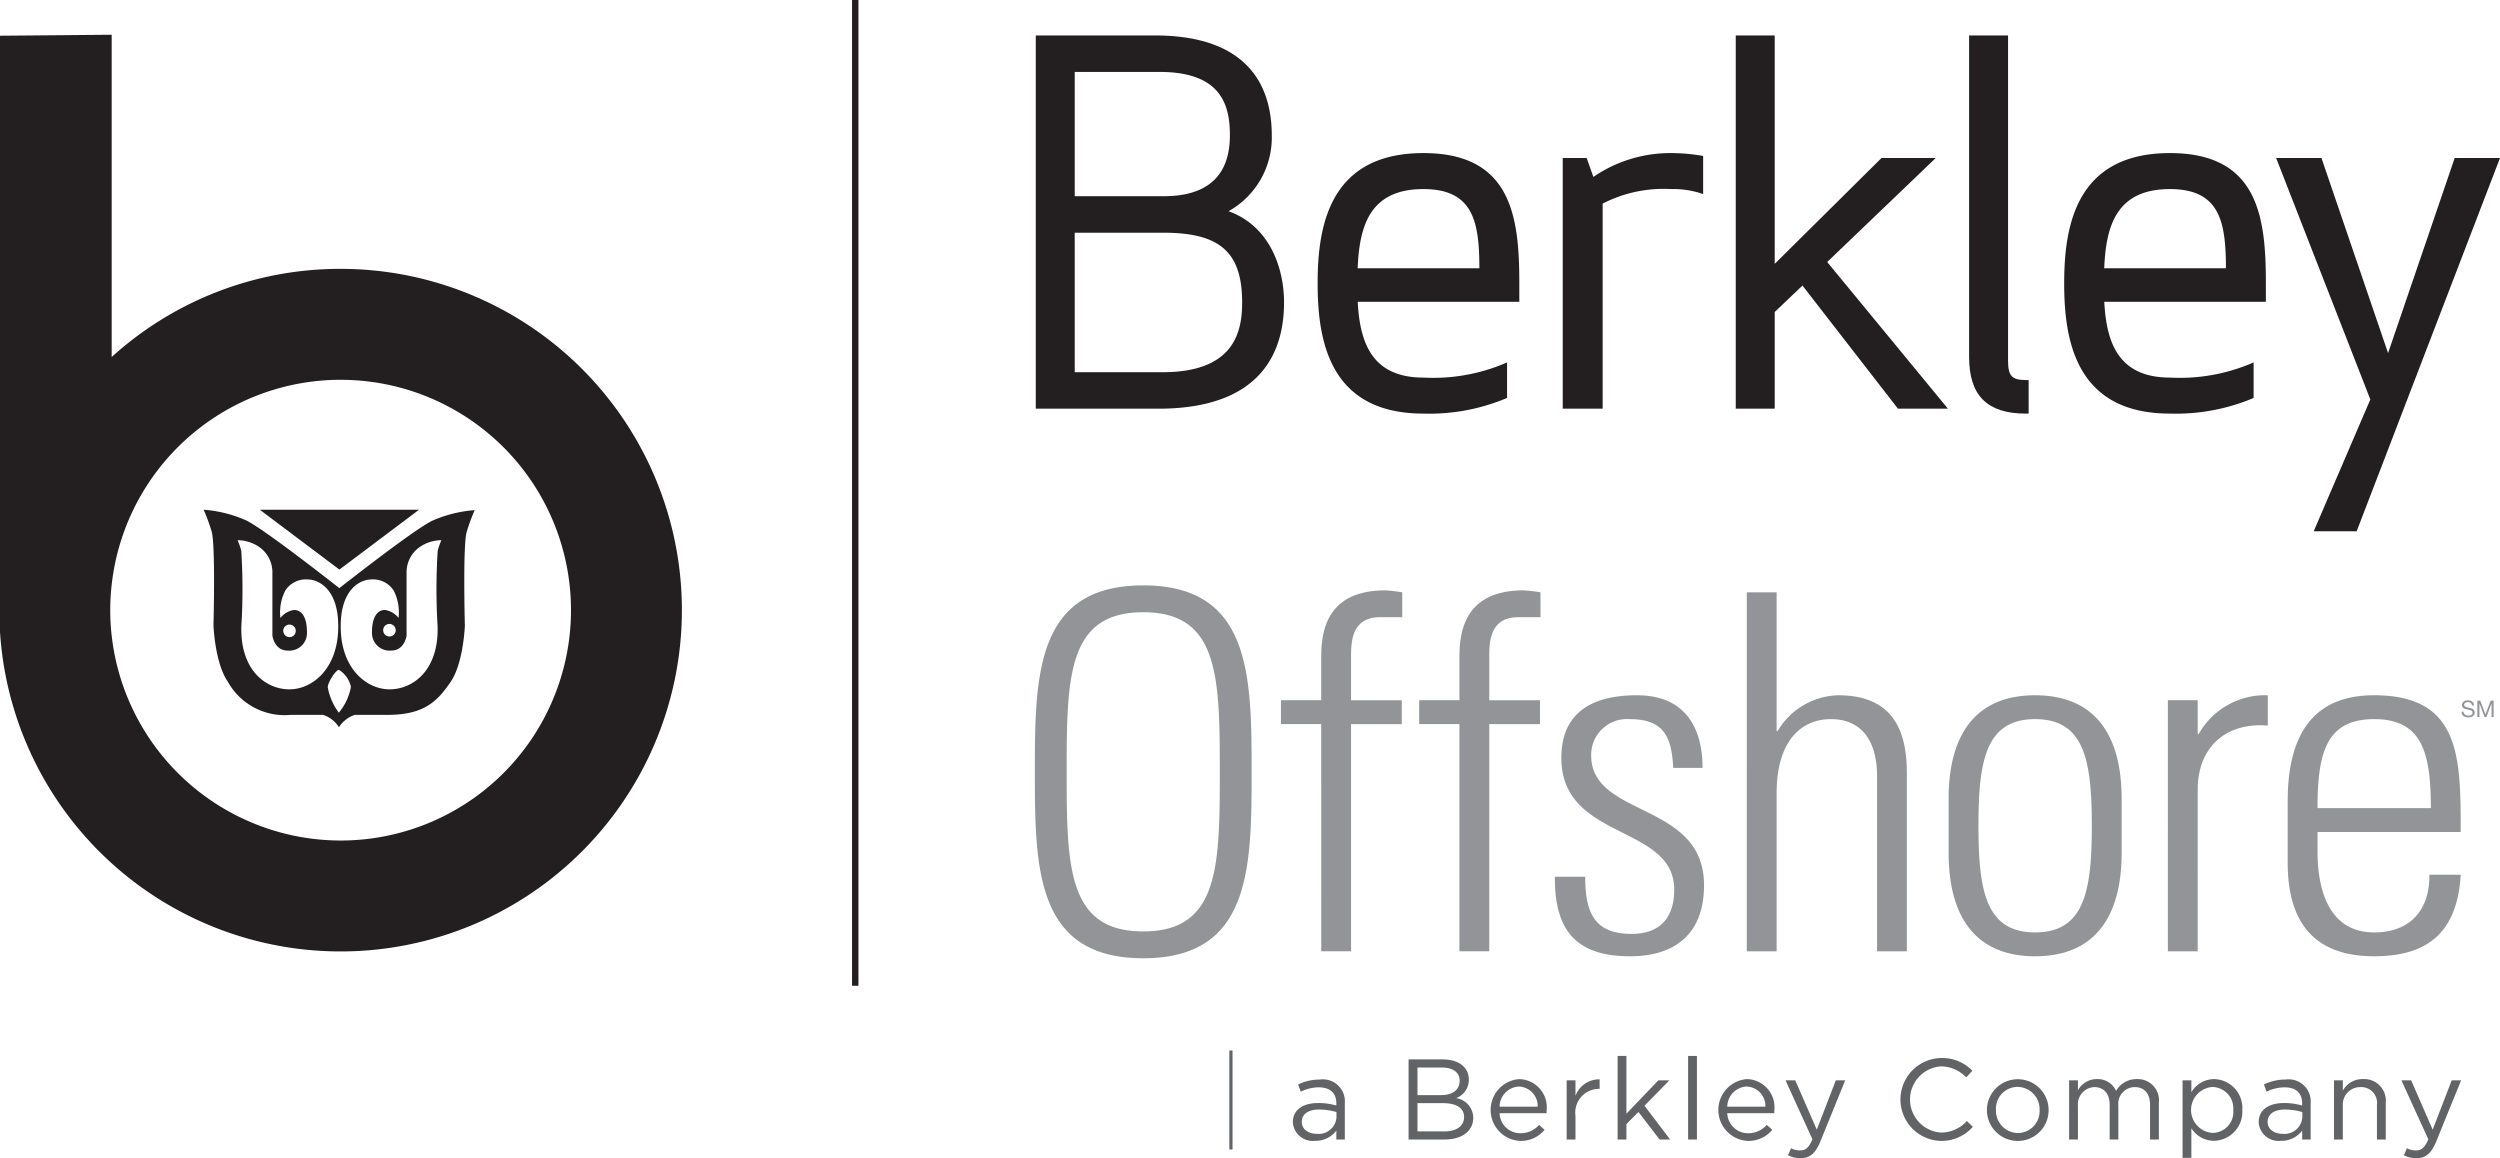<svg xmlns="http://www.w3.org/2000/svg" viewBox="0 0 215 99.599"><defs><style>.a{fill:#231f20;}.b{fill:#929497;}.c{fill:#626366;}.d,.e{fill:none;stroke-miterlimit:10;}.d{stroke:#626366;stroke-width:0.274px;}.e{stroke:#231f20;stroke-width:0.55px;}</style></defs><title>company-logos-color</title><path class="a" d="M105.654,18.164a7.257,7.257,0,0,0,3.719-6.528c0-3.918-1.746-8.588-10.064-8.588H89.077V35.148H99.605c8.945,0,10.823-4.968,10.823-9.136C110.427,22.987,109.159,19.426,105.654,18.164Zm-13.228-1.289V6.186H99.731c5.354,0,6.04,2.912,6.04,5.45,0,3.476-1.919,5.239-5.703,5.239ZM99.984,32.009H92.426V20.014h7.642c4.862,0,6.756,1.682,6.756,5.998C106.824,28.586,106.115,32.009,99.984,32.009Z"/><path class="a" d="M122.411,13.165c-8.152,0-9.094,6.393-9.094,11.202,0,4.809.943,11.202,9.094,11.202a17.115,17.115,0,0,0,7.054-1.286l.143-.064v-3.052l-.336.144a15.818,15.818,0,0,1-6.861,1.161c-4.596,0-5.465-3.251-5.648-6.515H130.661V24.367C130.661,18.699,130.024,13.165,122.411,13.165Zm-5.652,9.907c.15-3.57.991-6.811,5.652-6.811,4.373,0,4.801,2.934,4.817,6.811Z"/><path class="a" d="M186.614,13.165c-8.151,0-9.094,6.393-9.094,11.202,0,4.809.943,11.202,9.094,11.202a17.113,17.113,0,0,0,7.054-1.286l.143-.064v-3.052l-.336.144a15.818,15.818,0,0,1-6.861,1.161c-4.596,0-5.465-3.251-5.648-6.515h13.899V24.367C194.866,18.699,194.229,13.165,186.614,13.165Zm-5.651,9.907c.15-3.57.991-6.811,5.651-6.811,4.373,0,4.802,2.934,4.817,6.811Z"/><polygon class="a" points="211.104 13.587 205.374 30.365 199.645 13.587 195.747 13.587 203.849 34.354 198.98 45.687 202.673 45.687 214.874 13.915 215 13.587 211.104 13.587"/><polygon class="a" points="166.474 13.587 161.811 13.587 152.625 22.692 152.625 3.048 149.275 3.048 149.275 35.148 152.625 35.148 152.625 26.832 155.012 24.558 163.225 35.148 167.523 35.148 157.138 22.532 166.474 13.587"/><path class="a" d="M143.699,13.165a11.7,11.7,0,0,0-6.668,2.05l-.581-1.629h-2.056V35.148h3.434V17.511a11.43,11.43,0,0,1,5.871-1.25,7.907,7.907,0,0,1,2.453.325l.318.106V13.411l-.204-.032A15.554,15.554,0,0,0,143.699,13.165Z"/><path class="a" d="M172.692,31.028V3.048h-3.349v27.643c0,3.328,1.55,4.879,4.878,4.879h.241V32.684h-.241C173.02,32.684,172.692,32.328,172.692,31.028Z"/><path class="b" d="M199.306,69.498c0-4.789.77-7.653,4.874-7.653,4.105,0,4.874,2.864,4.874,7.653Zm12.314,2.052c0-6.414,0-11.758-7.44-11.758-4.831,0-7.439,2.865-7.439,9.107v5.302c0,6.542,3.72,8.038,7.439,8.038,4.319,0,7.14-1.796,7.44-7.012h-2.694c.043,2.908-1.539,4.96-4.746,4.96-4.062,0-4.874-3.976-4.874-6.969V71.551Zm-22.618-11.33h-2.565V81.812h2.565V67.916c0-3.634,2.394-5.814,6.029-5.515v-2.608a6.557,6.557,0,0,0-5.943,3.335h-.086ZM175.021,61.845c4.233,0,4.874,3.549,4.874,9.15,0,5.644-.641,9.192-4.874,9.192s-4.874-3.549-4.874-9.192c0-5.601.641-9.15,4.874-9.15m0,20.395c5.045,0,7.439-3.293,7.439-8.893V68.686c0-5.601-2.394-8.893-7.439-8.893-5.045,0-7.439,3.293-7.439,8.893v4.661c0,5.601,2.394,8.893,7.439,8.893m-22.232-.428V68.258c0-4.831,2.352-6.413,4.66-6.413,2.993,0,3.976,2.352,3.976,4.874V81.812h2.565v-15.221c0-2.822-.556-6.798-5.9-6.798a6.244,6.244,0,0,0-5.216,3.079h-.085V50.942h-2.565V81.812Zm-6.242-5.686c0-7.226-9.706-5.772-9.706-11.159a3.077,3.077,0,0,1,3.292-3.121c2.908,0,3.634,1.454,3.763,4.19h2.523c0-3.293-1.369-6.243-5.644-6.243-3.763,0-6.499,1.411-6.499,5.387,0,7.14,9.706,5.686,9.706,11.33,0,2.394-1.197,3.805-3.677,3.805-3.292,0-3.976-1.967-3.976-4.917h-2.608c-.043,4.575,1.796,6.841,6.456,6.841,4.019,0,6.371-2.052,6.371-6.114m-21.036,5.686h2.565V62.273h4.361V60.22h-4.361V56.543c0-1.24,0-3.463,2.48-3.463h1.924V50.942a12.718,12.718,0,0,0-1.454-.171c-5.216,0-5.515,3.763-5.515,5.814v3.634h-3.463v2.052h3.463Zm-11.886,0H116.19V62.273h4.361V60.22H116.19V56.543c0-1.24,0-3.463,2.48-3.463H120.594V50.942a12.718,12.718,0,0,0-1.454-.171c-5.216,0-5.515,3.763-5.515,5.814v3.634h-3.463v2.052h3.463ZM88.998,66.377c0,8.337.085,16.033,9.321,16.033,9.235,0,9.321-7.696,9.321-16.033s-.086-16.033-9.321-16.033c-9.236,0-9.321,7.696-9.321,16.033m2.736,0c0-8.209.086-13.725,6.585-13.725s6.584,5.515,6.584,13.725c0,8.209-.085,13.725-6.584,13.725s-6.585-5.516-6.585-13.725"/><polygon class="a" points="29.187 48.984 22.339 43.835 36.036 43.835 29.187 48.984"/><path class="a" d="M34.032,54.227a.54.54,0,1,1-.539-.57.555.555,0,0,1,.539.57m3.609-6.851a52.238,52.238,0,0,0-.006,6.497c.096,3.838-2.168,5.41-4.13,5.41-1.956,0-4.147-1.735-4.203-5.268-.056-3.534,1.863-4.18,2.593-4.18a2.104,2.104,0,0,1,1.958.947,4.097,4.097,0,0,1,.421,2.363,1.813,1.813,0,0,0-1.171-.688c-.631,0-1.113.567-1.113,1.94a1.516,1.516,0,0,0,1.65,1.552c1.172,0,1.326-1.292,1.326-1.292V49.124a2.658,2.658,0,0,1,1.043-2.018,3.31,3.31,0,0,1,1.95-.647,5.781,5.781,0,0,0-.319.918m-8.499,13.912a5.126,5.126,0,0,1-.954-2.185c0-.423.7-1.499.954-1.499a2.28,2.28,0,0,1,1.039,1.467,4.808,4.808,0,0,1-1.039,2.217m-4.783-7.061a.54.54,0,1,1,.539.567.557.557,0,0,1-.539-.567m.527,5.055c-1.96,0-4.226-1.572-4.13-5.41a52.001,52.001,0,0,0-.005-6.497,5.555,5.555,0,0,0-.32-.918,3.312,3.312,0,0,1,1.951.647,2.66,2.66,0,0,1,1.045,2.018V54.658s.153,1.292,1.325,1.292a1.515,1.515,0,0,0,1.649-1.552c0-1.372-.478-1.94-1.113-1.94a1.818,1.818,0,0,0-1.171.688,4.094,4.094,0,0,1,.422-2.363,2.102,2.102,0,0,1,1.959-.947c.73,0,2.649.645,2.591,4.18-.056,3.532-2.245,5.268-4.203,5.268M37.136,44.802c-1.689.847-7.948,5.775-7.948,5.775l-.003.005c-.243-.194-6.329-4.984-7.984-5.814a11.011,11.011,0,0,0-3.689-.933,16.23,16.23,0,0,1,.685,1.861c.346,1.088.162,8.077.162,8.077s.115,3.23,1.229,4.844a5.589,5.589,0,0,0,5.413,2.862c.665,0,1.301-.003,1.887,0h.89a2.498,2.498,0,0,1,1.372,1.065,2.508,2.508,0,0,1,1.375-1.065H33.334c3.187,0,4.301-1.211,5.413-2.826,1.115-1.617,1.231-4.845,1.231-4.845s-.184-6.989.162-8.078a16.016,16.016,0,0,1,.686-1.859,11.065,11.065,0,0,0-3.689.93"/><path class="a" d="M29.294,72.285A19.838,19.838,0,0,1,9.604,54.661a19.457,19.457,0,0,1,0-4.374A19.811,19.811,0,1,1,29.294,72.285m0-49.163A29.239,29.239,0,0,0,9.604,30.704V2.988L0,3.072v51.287c.017.241.034.485.057.726A29.351,29.351,0,1,0,29.294,23.122"/><path class="b" d="M213.307,60.26l.444,1.182.445-1.182h.256v1.406h-.177V60.497h-.004l-.439,1.17h-.159l-.439-1.17h-.004v1.17H213.051V60.26Zm-.832.192a.396.396,0,0,0-.239-.068.568.568,0,0,0-.116.012.312.312,0,0,0-.101.039.207.207,0,0,0-.071.074.226.226,0,0,0-.027.115.147.147,0,0,0,.039.105.281.281,0,0,0,.102.066.826.826,0,0,0,.145.042c.054.012.109.024.165.037.056.013.111.029.164.047a.538.538,0,0,1,.145.072.336.336,0,0,1,.102.114.347.347,0,0,1,.039.173.356.356,0,0,1-.05.192.415.415,0,0,1-.129.13.555.555,0,0,1-.176.073.841.841,0,0,1-.194.023.832.832,0,0,1-.224-.03.553.553,0,0,1-.185-.089.436.436,0,0,1-.126-.153.498.498,0,0,1-.046-.222h.177a.307.307,0,0,0,.125.258.384.384,0,0,0,.131.061.595.595,0,0,0,.153.02.696.696,0,0,0,.127-.012.378.378,0,0,0,.115-.041.233.233,0,0,0,.083-.078.228.228,0,0,0,.032-.126.177.177,0,0,0-.039-.118.281.281,0,0,0-.103-.074.724.724,0,0,0-.144-.046c-.054-.012-.108-.024-.165-.037-.056-.013-.111-.027-.165-.043a.6.6,0,0,1-.144-.065.289.289,0,0,1-.141-.265.37.37,0,0,1,.043-.184.376.376,0,0,1,.115-.128.514.514,0,0,1,.164-.075.725.725,0,0,1,.188-.024.754.754,0,0,1,.201.025.447.447,0,0,1,.162.081.391.391,0,0,1,.111.139.498.498,0,0,1,.044.2h-.177a.294.294,0,0,0-.11-.22"/><path class="c" d="M211.653,92.91h-.807L209.211,97.153l-1.851-4.243h-.837l2.313,5.07c-.306.718-.591.955-1.043.955a1.589,1.589,0,0,1-.797-.187l-.256.601a2.31,2.31,0,0,0,1.083.256c.769,0,1.26-.385,1.693-1.438ZM201.483,95.085a1.497,1.497,0,0,1,1.526-1.594,1.356,1.356,0,0,1,1.408,1.535v2.973h.758V94.839a1.859,1.859,0,0,0-1.949-2.038,1.926,1.926,0,0,0-1.743.994v-.886h-.759v5.09h.759Zm-4.982.336a5.324,5.324,0,0,1,1.497.216v.493a1.539,1.539,0,0,1-1.704,1.378c-.689,0-1.28-.374-1.28-1.024s.532-1.063,1.487-1.063m-.03-1.91c.955,0,1.516.473,1.516,1.389v.177a5.422,5.422,0,0,0-1.565-.216c-1.289,0-2.176.571-2.176,1.654a1.709,1.709,0,0,0,1.9,1.595,2.229,2.229,0,0,0,1.841-.877v.768h.729V94.889a1.898,1.898,0,0,0-2.166-2.047,4.198,4.198,0,0,0-1.851.423l.227.62a3.539,3.539,0,0,1,1.546-.374m-4.41,1.949a1.8,1.8,0,0,1-1.793,1.969,1.979,1.979,0,0,1,0-3.948,1.837,1.837,0,0,1,1.793,1.979m.777-.01a2.485,2.485,0,0,0-2.432-2.648,2.289,2.289,0,0,0-1.949,1.132v-1.024h-.758v6.665h.758v-2.55a2.295,2.295,0,0,0,1.949,1.083,2.495,2.495,0,0,0,2.432-2.659m-10.859-1.635a1.728,1.728,0,0,0-1.634-1.014,1.859,1.859,0,0,0-1.644.964v-.856h-.758v5.09h.758V95.096a1.475,1.475,0,0,1,1.418-1.605c.807,0,1.31.561,1.31,1.516v2.992h.748V95.066a1.425,1.425,0,0,1,1.408-1.575c.826,0,1.319.551,1.319,1.535v2.973h.758V94.849a1.83,1.83,0,0,0-1.891-2.047,2.031,2.031,0,0,0-1.792,1.014m-6.576,1.655a1.876,1.876,0,0,1-1.871,1.969,1.912,1.912,0,0,1-1.88-1.989,1.87,1.87,0,0,1,1.86-1.979,1.923,1.923,0,0,1,1.891,1.999m.777-.02a2.653,2.653,0,1,0-2.668,2.668,2.645,2.645,0,0,0,2.668-2.668m-6.517,1.457-.512-.502a2.992,2.992,0,0,1-2.225.994,2.851,2.851,0,0,1,0-5.69,2.997,2.997,0,0,1,2.166.945l.531-.571a3.588,3.588,0,0,0-2.688-1.093,3.565,3.565,0,0,0-.03,7.128,3.588,3.588,0,0,0,2.757-1.211m-10.977-3.997h-.807l-1.635,4.243-1.851-4.243h-.836l2.313,5.07c-.306.718-.591.955-1.043.955a1.589,1.589,0,0,1-.797-.187l-.256.601a2.31,2.31,0,0,0,1.083.256c.769,0,1.26-.385,1.693-1.438ZM148.546,95.174A1.754,1.754,0,0,1,150.2,93.442a1.676,1.676,0,0,1,1.625,1.732Zm0,.561h4.037a2.097,2.097,0,0,0,.01-.236,2.426,2.426,0,0,0-2.372-2.697,2.664,2.664,0,0,0,.098,5.316,2.627,2.627,0,0,0,2.096-.955l-.473-.423a2.107,2.107,0,0,1-1.605.718,1.783,1.783,0,0,1-1.792-1.723m-2.609-4.922h-.758v7.187h.758Zm-4.509,4.283,2.137-2.186h-.946l-2.746,2.865v-4.962h-.758v7.186h.758V96.671l1.034-1.043,1.822,2.372h.906Zm-5.936.876a2.052,2.052,0,0,1,2.018-2.333h.059v-.818a2.181,2.181,0,0,0-2.077,1.418V92.91h-.758v5.09h.758Zm-6.528-.797a1.754,1.754,0,0,1,1.654-1.732,1.676,1.676,0,0,1,1.625,1.732Zm0,.561h4.037a2.096,2.096,0,0,0,.01-.236,2.426,2.426,0,0,0-2.372-2.697,2.664,2.664,0,0,0,.098,5.316,2.629,2.629,0,0,0,2.097-.955l-.473-.423a2.105,2.105,0,0,1-1.605.718,1.784,1.784,0,0,1-1.792-1.723m-4.745,1.566h-2.314v-2.432h2.176c1.201,0,1.831.433,1.831,1.191,0,.778-.65,1.241-1.693,1.241m-.276-3.121h-2.039V91.808H124.003c.985,0,1.526.443,1.526,1.132,0,.817-.649,1.24-1.584,1.24m.127-3.071H121.138v6.891h3.062c1.506,0,2.501-.698,2.501-1.89a1.738,1.738,0,0,0-1.476-1.673,1.668,1.668,0,0,0,1.093-1.605c0-1.054-.886-1.723-2.245-1.723M113.44,95.421a5.317,5.317,0,0,1,1.496.216v.493a1.538,1.538,0,0,1-1.703,1.378c-.689,0-1.28-.374-1.28-1.024s.531-1.063,1.487-1.063m-.03-1.91c.955,0,1.516.473,1.516,1.389v.177a5.422,5.422,0,0,0-1.565-.216c-1.289,0-2.176.571-2.176,1.654a1.709,1.709,0,0,0,1.9,1.595,2.229,2.229,0,0,0,1.841-.877v.768h.729V94.889a1.898,1.898,0,0,0-2.166-2.047,4.198,4.198,0,0,0-1.851.423l.227.62a3.539,3.539,0,0,1,1.546-.374"/><line class="d" x1="105.861" y1="90.34" x2="105.861" y2="98.858"/><line class="e" x1="73.551" x2="73.551" y2="84.777"/></svg>